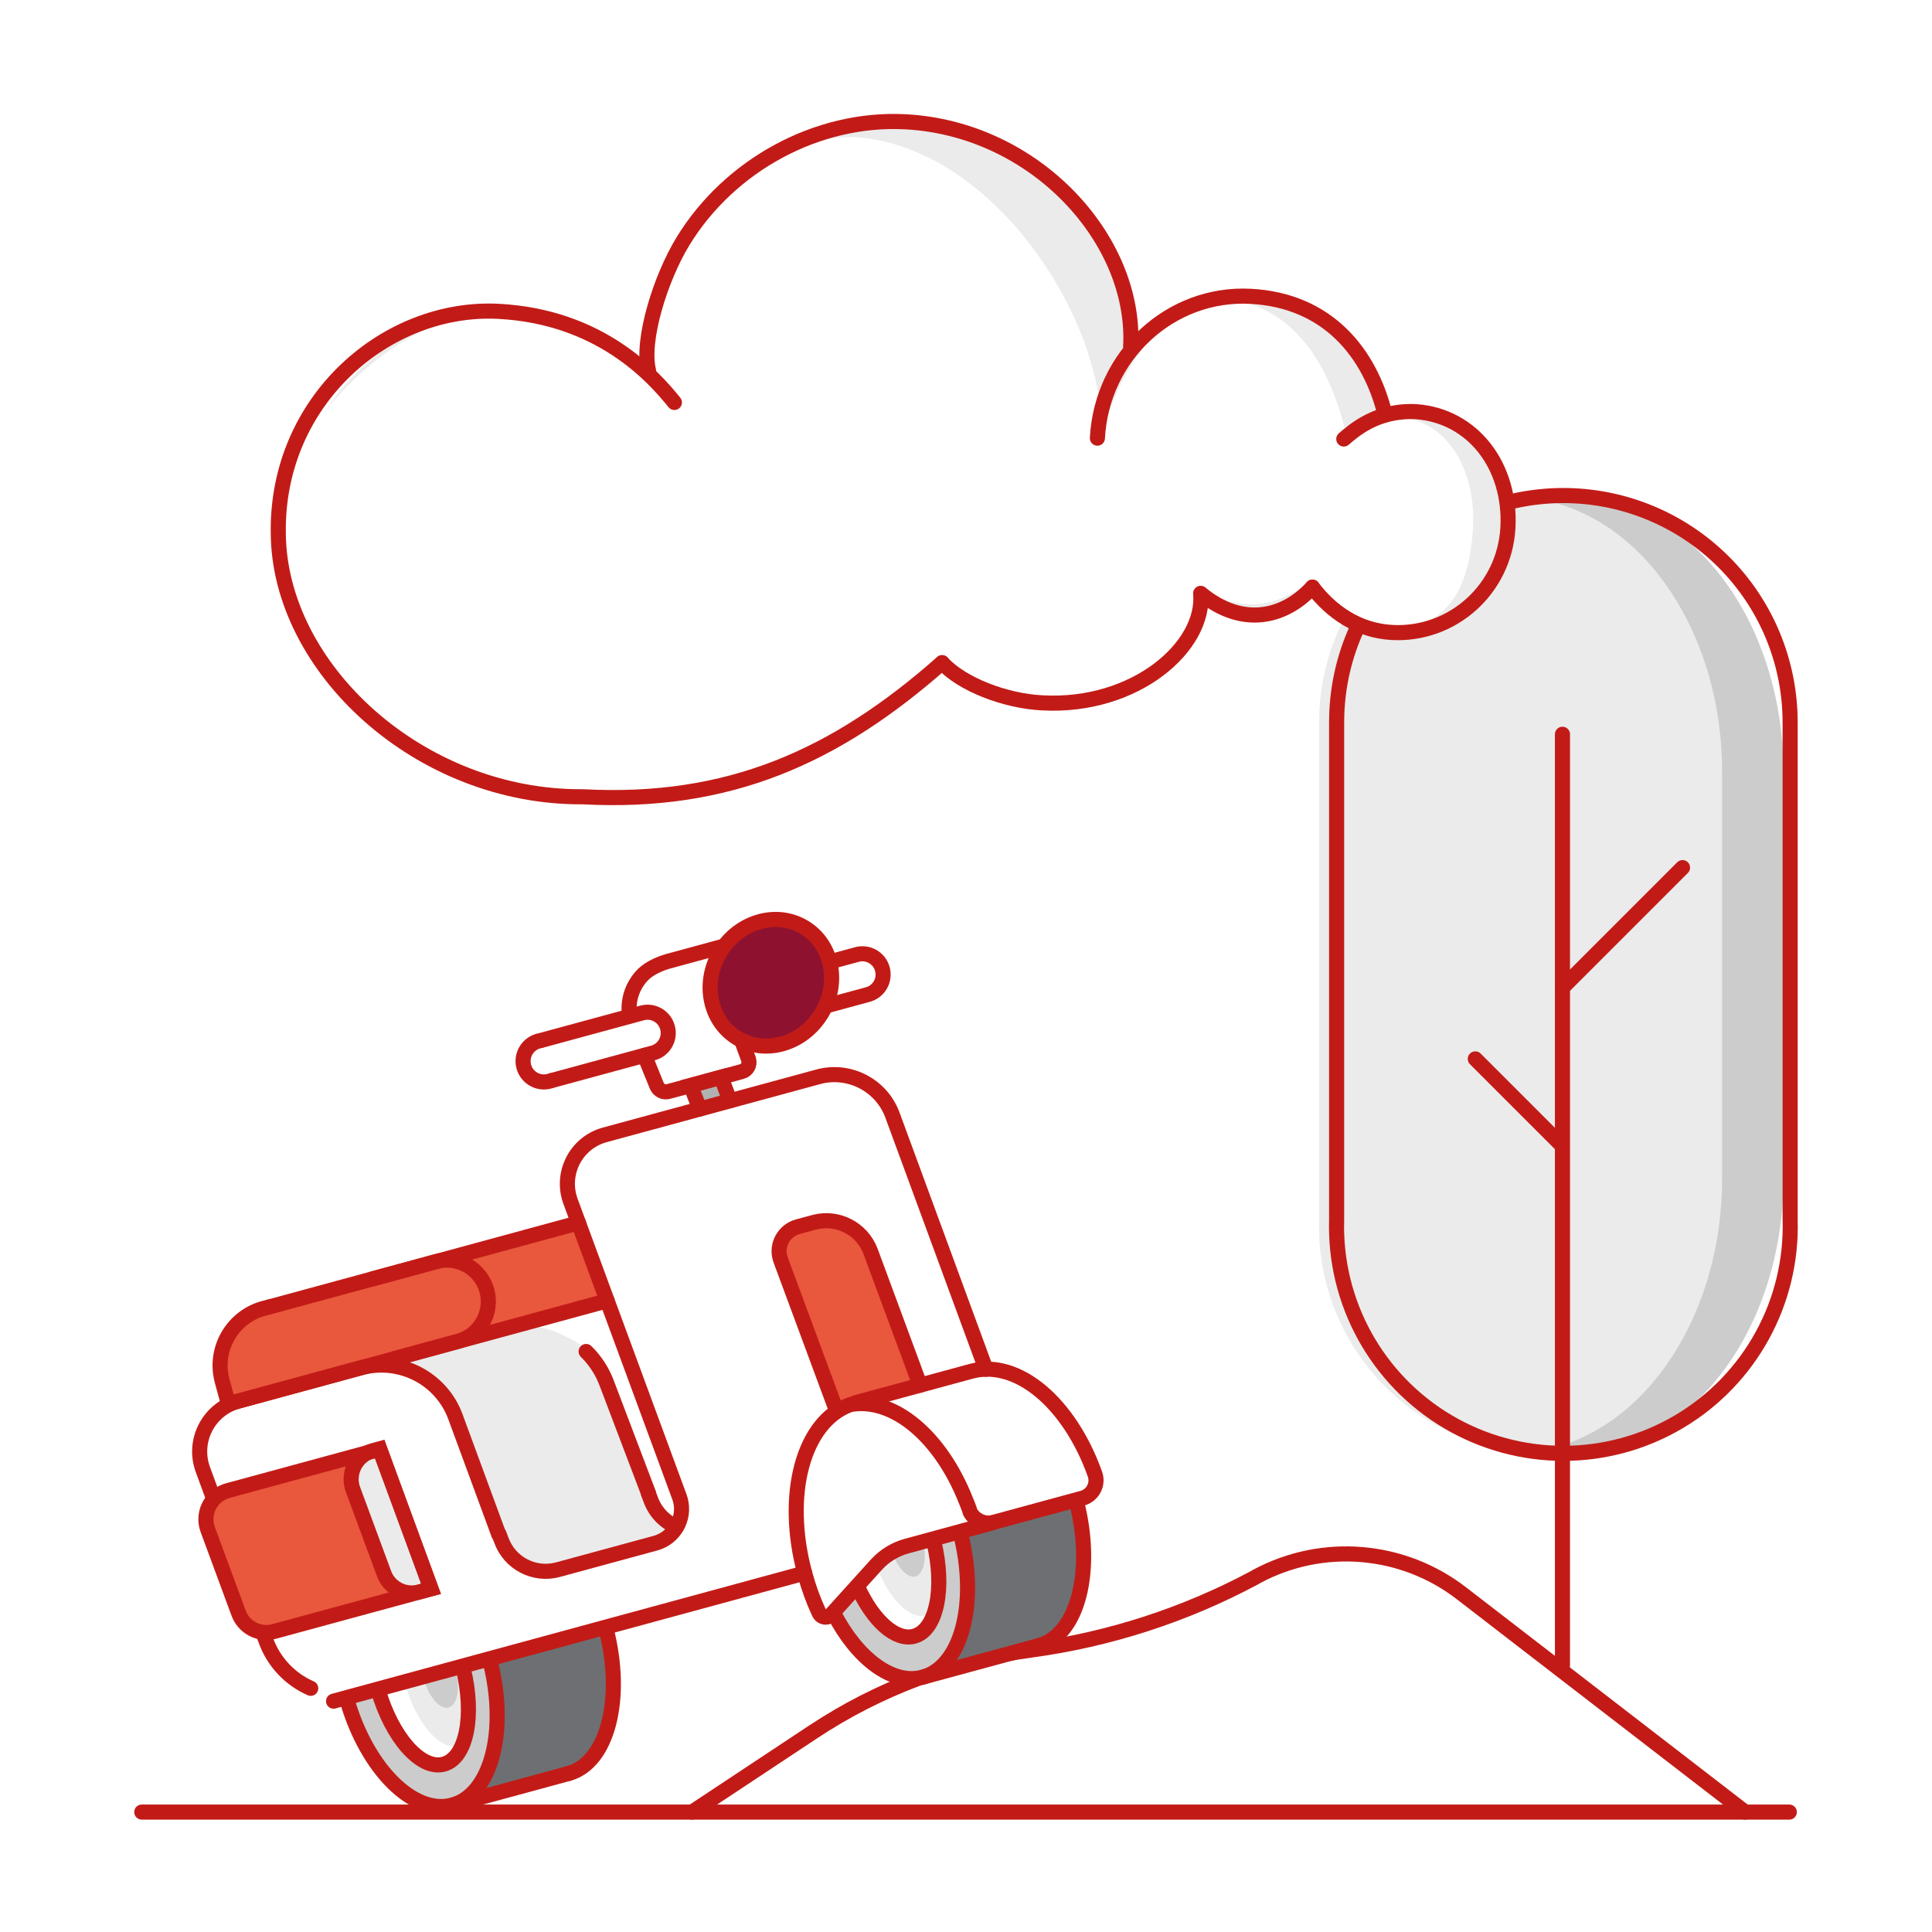 <?xml version="1.0" encoding="UTF-8"?>
<svg width="128px" height="128px" viewBox="0 0 128 128" version="1.1" xmlns="http://www.w3.org/2000/svg" xmlns:xlink="http://www.w3.org/1999/xlink">
    <title>Any damage caused to your vehicle by a natural disaster</title>
    <g id="Page-1" stroke="none" stroke-width="1" fill="none" fill-rule="evenodd">
        <g id="1" transform="translate(-665, -21867)">
            <g id="Any-damage-caused-to-your-vehicle-by-a-natural-disaster" transform="translate(665, 21867)">
                <polygon id="Fill-1" fill="#FFFFFF" points="0 128 128 128 128 0 0 0"></polygon>
                <g id="Group-134" transform="translate(9.393, 7.946)">
                    <path d="M92.962,24.885 C96.958,24.871 100.794,26.448 103.625,29.268 C106.455,32.088 108.046,35.919 108.046,39.915 L108.046,72.861 C108.21,78.336 105.384,83.466 100.668,86.252 C95.952,89.038 90.094,89.038 85.378,86.252 C80.662,83.466 77.836,78.336 78,72.861 L78,39.915 C78,31.641 84.688,24.922 92.962,24.885" id="Fill-2" fill="#EBEBEB"></path>
                    <path d="M94.848,24.973 C94.171,24.984 93.496,25.055 92.827,25.186 C99.662,26.501 104.722,34.192 104.702,43.237 L104.702,70.078 C104.73,79.127 99.666,86.823 92.827,88.129 C93.495,88.272 94.171,88.344 94.848,88.342 C102.526,88.342 108.753,80.2 108.763,70.149 L108.763,43.237 C108.773,38.397 107.311,33.752 104.7,30.325 C102.09,26.899 98.545,24.973 94.848,24.973" id="Fill-4" fill="#CCCCCC"></path>
                    <line x1="-7.10542736e-15" y1="112.109" x2="109.153" y2="112.109" id="Stroke-6" stroke="#C21B17" stroke-linecap="round" stroke-linejoin="round"></line>
                    <path d="M36.458,112.109 L44.481,106.796 C48.82,103.921 53.755,102.068 58.914,101.375 C64.099,100.672 69.115,99.047 73.727,96.578 L73.89,96.483 C78.237,94.159 83.544,94.605 87.442,97.621 L106.226,112.109" id="Stroke-8" stroke="#C21B17" stroke-linecap="round" stroke-linejoin="round"></path>
                    <path d="M94.124,24.885 C98.12,24.871 101.956,26.448 104.787,29.268 C107.617,32.088 109.208,35.919 109.208,39.915 L109.208,72.861 C109.372,78.336 106.546,83.466 101.83,86.252 C97.114,89.038 91.256,89.038 86.54,86.252 C81.824,83.466 78.998,78.336 79.162,72.861 L79.162,39.915 C79.162,31.641 85.85,24.922 94.124,24.885 Z" id="Stroke-10" stroke="#C21B17"></path>
                    <line x1="94.124" y1="102.378" x2="94.124" y2="40.701" id="Stroke-12" stroke="#C21B17" stroke-linecap="round" stroke-linejoin="round"></line>
                    <line x1="94.124" y1="57.492" x2="102.079" y2="49.537" id="Stroke-14" stroke="#C21B17" stroke-linecap="round" stroke-linejoin="round"></line>
                    <line x1="93.988" y1="67.846" x2="88.35" y2="62.208" id="Stroke-16" stroke="#C21B17" stroke-linecap="round" stroke-linejoin="round"></line>
                    <path d="M31.976,43.612 C38.779,44.05 47.741,40.311 53.024,35.96 C60.933,41.618 68.881,38.373 69.94,31.234 C72.574,32.939 74.958,32.694 77.164,31.067 C78.444,32.719 80.418,33.828 82.684,33.949 C86.79,34.169 90.294,31.061 90.511,27.007 C90.728,22.953 87.575,19.488 83.47,19.268 C82.909,19.238 82.689,19.224 82.158,19.312 L82.153,19.323 C81.188,15.13 77.582,11.906 73.108,11.667 C70.079,11.579 67.368,12.651 64.997,14.957 C65.411,7.215 58.548,1.084 49.766,0.078 C39.796,-1.063 32.746,10.662 33.574,16.608 C32.309,14.793 29.501,12.892 23.658,12.683 C16.412,12.84 10.295,18.941 10.324,25.57 C9.835,34.671 18.446,42.561 31.976,43.612" id="Fill-18" fill="#EBEBEB"></path>
                    <path d="M9.055,26.524 C10.057,38.759 16.916,43.89 29.225,44.842 C35.893,45.272 47.841,40.316 53.024,35.959 C60.771,41.609 69.004,38.067 70.051,30.926 C72.63,32.629 74.967,32.381 77.132,30.753 C78.384,32.402 80.318,33.51 82.539,33.628 C86.563,33.844 87.983,30.977 88.2,26.923 C88.371,23.739 86.915,19.824 82.891,19.609 C81.851,19.597 80.763,20.242 79.886,21.189 C78.945,16.997 76.789,12.366 71.768,11.833 C67.26,11.831 64.193,17.943 63.562,21.132 C63.976,13.39 56.402,1.629 47.147,1.134 C39.697,0.945 32.754,10.728 33.574,16.608 C32.207,15.651 27.805,12.71 23.658,12.683 C17.306,12.586 9.4,20.084 9.055,26.524" id="Fill-20" fill="#FFFFFF"></path>
                    <path d="M35.288,18.719 C33.819,16.883 30.291,13.037 23.657,12.682 C16.253,12.286 8.917,18.546 9.044,27.372 C9.1,36.32 18.407,44.923 29.225,44.842 C38.884,45.358 45.978,42.184 53.024,35.959" id="Stroke-22" stroke="#C21B17" stroke-linecap="round" stroke-linejoin="round"></path>
                    <path d="M79.636,21.14 C80.259,20.615 81.799,19.188 84.455,19.33 C88.213,19.623 90.728,22.953 90.511,27.007 C90.294,31.061 86.856,34.172 82.832,33.957 C80.608,33.838 78.81,32.608 77.558,30.954" id="Stroke-24" stroke="#C21B17" stroke-linecap="round" stroke-linejoin="round"></path>
                    <path d="M77.558,30.954 C75.742,32.965 72.915,33.663 70.154,31.364 C70.477,34.875 65.844,38.956 59.667,38.62 C57.206,38.502 54.33,37.39 53.024,35.959" id="Stroke-26" stroke="#C21B17" stroke-linecap="round" stroke-linejoin="round"></path>
                    <path d="M63.312,21.083 C63.605,15.609 68.152,11.401 73.469,11.686 C78.574,11.959 81.373,15.441 82.376,19.541" id="Stroke-28" stroke="#C21B17" stroke-linecap="round" stroke-linejoin="round"></path>
                    <path d="M65.515,14.985 C65.89,7.973 59.252,0.586 50.601,0.123 C44.772,-0.189 38.946,2.986 35.86,8.032 C34.366,10.475 33.078,14.59 33.574,16.608" id="Stroke-30" stroke="#C21B17" stroke-linecap="round" stroke-linejoin="round"></path>
                    <polygon id="Fill-32" fill="#E9573D" points="17.002 76.317 31.773 72.3 33.176 77.459 18.405 81.476"></polygon>
                    <path d="M29.758,99.975 L29.49,100.048 C28.462,100.576 27.061,100.802 25.944,101.039 L25.933,100.998 L25.221,101.165 C23.18,101.678 21.168,102.301 19.194,103.031 C18.897,103.151 18.61,103.296 18.337,103.464 L20.563,111.649 L27.786,109.684 C27.941,109.669 28.095,109.644 28.247,109.603 C30.867,108.89 31.946,104.528 30.673,99.848 L30.638,99.718 C30.356,99.839 30.061,99.926 29.758,99.975" id="Fill-34" fill="#6E6F72"></path>
                    <path d="M38.316,55.14 C39.537,53.111 42.032,52.373 43.89,53.491 C45.748,54.608 46.264,57.159 45.043,59.188 C43.823,61.217 41.327,61.955 39.469,60.837 C37.612,59.72 37.095,57.169 38.316,55.14" id="Fill-36" fill="#8E1230"></path>
                    <path d="M16.2,94.925 C18.816,94.214 21.968,97.428 23.24,102.105 C24.512,106.782 23.422,111.15 20.806,111.862 C18.19,112.573 15.038,109.359 13.766,104.682 C12.494,100.005 13.584,95.636 16.2,94.925" id="Fill-38" fill="#CCCCCC"></path>
                    <path d="M17.038,97.398 C18.588,96.976 20.56,99.264 21.442,102.507 C22.324,105.751 21.782,108.722 20.232,109.143 C18.682,109.565 16.711,107.277 15.829,104.034 C14.946,100.791 15.488,97.82 17.038,97.398" id="Fill-40" fill="#FFFFFF"></path>
                    <path d="M19.144,98.192 C18.912,98.11 18.66,98.1 18.422,98.162 C17.164,98.504 16.716,100.925 17.436,103.57 C18.155,106.214 19.765,108.067 21.022,107.725 C21.258,107.658 21.469,107.525 21.632,107.342 C22.238,104.072 21.322,100.704 19.144,98.192" id="Fill-42" fill="#EBEBEB"></path>
                    <path d="M19.13,100.766 C19.712,100.608 20.453,101.467 20.784,102.686 C21.116,103.904 20.912,105.02 20.33,105.179 C19.748,105.337 19.007,104.478 18.676,103.259 C18.344,102.041 18.548,100.924 19.13,100.766" id="Fill-44" fill="#CCCCCC"></path>
                    <path d="M13.416,98.879 L8.768,100.143 C7.787,100.409 6.766,99.881 6.416,98.927 L4.369,93.386 C3.996,92.366 4.52,91.236 5.54,90.862 C5.592,90.843 5.645,90.826 5.699,90.811 L15.757,88.076 L19.167,97.315 L13.416,98.879 Z" id="Fill-46" fill="#C5291D"></path>
                    <path d="M60.941,91.495 L60.673,91.568 C59.645,92.096 58.244,92.322 57.127,92.559 L57.116,92.518 L56.404,92.685 C54.363,93.198 52.351,93.821 50.377,94.551 C50.08,94.671 49.793,94.816 49.52,94.984 L51.746,103.169 L58.969,101.204 C59.124,101.189 59.278,101.164 59.43,101.123 C62.05,100.41 63.129,96.048 61.856,91.368 L61.821,91.238 C61.539,91.359 61.244,91.446 60.941,91.495" id="Fill-48" fill="#6E6F72"></path>
                    <path d="M50.377,94.551 C48.561,95.271 47.496,96.772 46.206,98.177 C46.053,98.346 45.86,98.474 45.645,98.547 C47.185,101.778 49.668,103.734 51.745,103.169 C54.357,102.459 55.444,98.095 54.171,93.415 L54.142,93.309 C52.865,93.674 51.597,94.071 50.377,94.551" id="Fill-50" fill="#CCCCCC"></path>
                    <path d="M50.377,94.551 C49.179,95.085 48.128,95.9 47.312,96.926 C48.306,99.269 49.892,100.807 51.173,100.459 C52.715,100.039 53.259,97.077 52.387,93.839 C51.707,94.059 51.014,94.299 50.377,94.551" id="Fill-52" fill="#FFFFFF"></path>
                    <path d="M50.377,94.551 C49.735,94.814 49.14,95.179 48.615,95.631 C49.401,97.883 50.829,99.385 51.973,99.074 C52.206,99.007 52.415,98.874 52.575,98.692 C52.926,97.088 52.862,95.42 52.389,93.847 C51.707,94.059 51.014,94.299 50.377,94.551" id="Fill-54" fill="#EBEBEB"></path>
                    <path d="M50.377,94.551 C50.148,94.646 49.924,94.753 49.707,94.873 C50.071,95.924 50.736,96.64 51.271,96.494 C51.807,96.349 52.049,95.255 51.741,94.058 C51.277,94.21 50.826,94.377 50.377,94.551" id="Fill-56" fill="#CCCCCC"></path>
                    <path d="M23.671,93.695 L23.826,94.106 C24.381,95.633 26.018,96.477 27.585,96.045 L34.026,94.294 C35.276,93.957 36.017,92.671 35.681,91.42 C35.666,91.361 35.648,91.302 35.627,91.245 L28.412,71.664 C27.761,69.925 28.642,67.987 30.381,67.336 C30.483,67.298 30.587,67.265 30.692,67.237 L44.888,63.376 C46.895,62.872 48.964,63.941 49.712,65.871 L55.928,82.771 C55.928,82.771 58.392,82.859 59.12,83.645 C59.847,84.432 63.556,88.911 63.206,90.121 C62.856,91.332 58.739,92.208 57.246,92.613 C55.754,93.019 51.041,94.17 50.276,94.561 C49.511,94.952 46.161,98.877 45.663,99.03 C45.164,99.183 44.706,99.195 44.331,97.781 C43.955,96.368 43.672,96.131 42.861,96.351 L30.724,99.774 L12.707,104.761 L11.194,103.909 C9.816,103.306 8.743,102.165 8.227,100.752 L4.046,89.414 C3.389,87.618 4.314,85.629 6.111,84.972 C6.2,84.939 6.293,84.91 6.386,84.884 L14.498,82.678 C17.116,81.965 19.843,83.372 20.78,85.918 L23.646,93.702 L23.802,94.112" id="Fill-58" fill="#FFFFFF"></path>
                    <polyline id="Fill-60" fill="#B1B1B1" points="38.974 64.984 38.375 63.422 36.363 63.969 36.97 65.529"></polyline>
                    <path d="M45.971,85.365 L42.333,75.543 C42.005,74.675 42.444,73.705 43.313,73.377 C43.365,73.357 43.418,73.34 43.472,73.326 L44.584,73.024 C46.121,72.637 47.706,73.458 48.275,74.938 L51.564,83.827" id="Fill-62" fill="#E9573D"></path>
                    <path d="M45.299,58.708 L48.097,57.947 C48.829,57.753 49.264,57.003 49.07,56.271 C49.07,56.268 49.069,56.266 49.068,56.263 C48.874,55.532 48.124,55.096 47.392,55.29 C47.387,55.292 47.382,55.293 47.376,55.295 L45.575,55.784" id="Fill-64" fill="#FFFFFF"></path>
                    <path d="M13.416,98.879 L8.768,100.143 C7.787,100.409 6.766,99.881 6.416,98.927 L4.369,93.386 C3.996,92.366 4.52,91.236 5.54,90.862 C5.592,90.843 5.645,90.826 5.699,90.811 L15.757,88.076 L19.167,97.315 L13.416,98.879 Z" id="Fill-66" fill="#E9573D"></path>
                    <path d="M13.982,90.711 L16.029,96.252 C16.357,97.236 17.395,97.794 18.396,97.525 L19.159,97.318 L15.764,88.04 L15.335,88.157 C14.284,88.434 13.658,89.511 13.936,90.561 C13.949,90.612 13.965,90.662 13.982,90.711" id="Fill-68" fill="#EBEBEB"></path>
                    <path d="M8.087,78.741 L19.5,75.637 C20.96,75.24 22.466,76.102 22.863,77.562 C23.261,79.023 22.399,80.529 20.938,80.926 L5.737,85.06 L5.327,83.551 C4.758,81.459 5.993,79.302 8.085,78.733 L8.085,78.733 L8.087,78.741 Z" id="Fill-70" fill="#E9573D"></path>
                    <path d="M11.602,83.465 C16.761,82.062 22.116,80.484 23.566,80.211 C24.294,80.059 25.034,79.972 25.778,79.95 C26.477,79.968 27.164,80.141 27.789,80.457 C29.015,80.994 30.213,81.845 30.57,82.932 C30.927,84.02 33.719,91.885 34.157,92.28 C34.596,92.675 35.492,93.407 35.492,93.407 C34.563,93.964 33.565,94.4 32.525,94.701 C30.943,95.131 27.146,96.321 26.416,96.136 C25.687,95.951 24.134,95.014 23.195,92.717 C22.257,90.42 21.173,86.115 20.431,85.115 C19.689,84.114 17.909,81.288 11.602,83.465" id="Fill-72" fill="#EBEBEB"></path>
                    <path d="M37.243,55.097 C36.11,55.283 35.005,55.613 33.956,56.078 C33.224,56.591 32.196,58.194 32.294,59.065 C32.391,59.936 31.567,59.594 31.299,59.667 L25.864,61.145 C25.864,61.145 25.274,62.176 25.368,62.525 C25.642,63.016 25.989,63.463 26.399,63.848 L30.766,62.8 C31.398,62.628 33.386,62.087 33.386,62.087 C33.386,62.087 34.016,64.181 34.443,64.213 C36.349,63.9 38.236,63.48 40.094,62.955 C40.273,62.81 40.868,62.021 40.163,61.83 C39.457,61.638 38.158,59.84 38.052,59.259 C38.014,57.888 38.102,56.517 38.315,55.163 C38.475,54.405 37.243,55.097 37.243,55.097" id="Fill-74" fill="#FFFFFF"></path>
                    <path d="M33.566,91.003 L33.721,91.414 C34.017,92.226 34.636,92.878 35.431,93.214" id="Stroke-76" stroke="#C21B17" stroke-linecap="round"></path>
                    <path d="M29.439,81.594 C30.044,82.186 30.509,82.904 30.805,83.697 L33.566,90.969" id="Stroke-78" stroke="#C21B17" stroke-linecap="round"></path>
                    <path d="M4.749,91.323 L4.047,89.414 C3.39,87.618 4.314,85.629 6.11,84.972 C6.201,84.939 6.293,84.91 6.387,84.884 L14.498,82.678 C17.116,81.965 19.844,83.372 20.78,85.918 L23.646,93.702" id="Stroke-80" stroke="#C21B17" stroke-linecap="round"></path>
                    <path d="M11.194,103.909 C9.816,103.305 8.743,102.165 8.227,100.751 L8.069,100.332" id="Stroke-82" stroke="#C21B17" stroke-linecap="round"></path>
                    <path d="M13.416,98.879 L8.768,100.143 C7.787,100.409 6.766,99.881 6.416,98.927 L4.369,93.386 C3.996,92.366 4.52,91.236 5.54,90.862 C5.592,90.843 5.645,90.826 5.699,90.811 L15.757,88.076 L19.167,97.315 L13.416,98.879 Z" id="Stroke-84" stroke="#C21B17" stroke-linecap="round"></path>
                    <path d="M13.982,90.711 L16.029,96.252 C16.357,97.236 17.395,97.794 18.396,97.525 L19.159,97.318 L15.764,88.04 L15.335,88.157 C14.284,88.434 13.658,89.511 13.936,90.561 C13.949,90.612 13.965,90.662 13.982,90.711 Z" id="Stroke-86" stroke="#C21B17" stroke-linecap="round"></path>
                    <line x1="30.835" y1="78.235" x2="16.762" y2="82.062" id="Stroke-88" stroke="#C21B17" stroke-linecap="round"></line>
                    <line x1="15.323" y1="76.774" x2="28.934" y2="73.072" id="Stroke-90" stroke="#C21B17" stroke-linecap="round"></line>
                    <path d="M8.087,78.741 L19.5,75.637 C20.96,75.24 22.466,76.102 22.863,77.562 C23.261,79.023 22.399,80.529 20.938,80.926 L5.737,85.06 L5.327,83.551 C4.758,81.459 5.993,79.302 8.085,78.733 L8.085,78.733 L8.087,78.741 Z" id="Stroke-92" stroke="#C21B17" stroke-linecap="round"></path>
                    <path d="M45.971,85.365 L42.333,75.543 C42.005,74.675 42.444,73.705 43.313,73.377 C43.365,73.357 43.418,73.34 43.472,73.326 L44.584,73.024 C46.121,72.637 47.706,73.458 48.275,74.938 L51.564,83.827" id="Stroke-94" stroke="#C21B17" stroke-linecap="round"></path>
                    <path d="M47.248,85 L54.947,82.907 C58.02,82.071 61.468,85.01 63.15,89.718 C63.377,90.357 63.041,91.059 62.404,91.285 C62.379,91.294 62.353,91.302 62.328,91.309 L56.462,92.904" id="Stroke-96" stroke="#C21B17" stroke-linecap="round"></path>
                    <path d="M54.892,92.252 C54.817,91.976 54.598,91.461 54.598,91.461 C52.925,87.229 49.802,84.585 46.931,85.113 C43.824,86.246 42.504,91.065 43.933,96.321 C44.172,97.211 44.486,98.078 44.874,98.914 C44.983,99.155 45.266,99.262 45.508,99.153 C45.568,99.126 45.621,99.087 45.665,99.038 L48.686,95.699 C49.223,95.114 49.915,94.694 50.682,94.486 L56.466,92.913 C55.852,93.077 55.205,92.805 54.892,92.252 Z" id="Stroke-98" stroke="#C21B17" stroke-linecap="round"></path>
                    <path d="M33.302,61.971 L34.123,63.995 C34.247,64.294 34.574,64.455 34.887,64.371 L39.754,63.048 C40.095,62.958 40.299,62.609 40.209,62.267 C40.202,62.238 40.192,62.21 40.181,62.182 L39.749,61.011" id="Stroke-100" stroke="#C21B17" stroke-linecap="round"></path>
                    <polyline id="Stroke-102" stroke="#C21B17" stroke-linecap="round" points="38.974 64.984 38.375 63.422 36.363 63.969 36.97 65.529"></polyline>
                    <path d="M38.49,54.758 L34.922,55.728 C34.3,55.897 33.656,56.201 33.249,56.584 C32.511,57.304 32.165,58.335 32.321,59.354" id="Stroke-104" stroke="#C21B17" stroke-linecap="round"></path>
                    <path d="M27.186,63.634 L33.87,61.816 C34.6,61.618 35.031,60.865 34.832,60.135 C34.638,59.403 33.888,58.968 33.157,59.162 C33.154,59.162 33.151,59.163 33.149,59.164 L26.465,60.982" id="Stroke-106" stroke="#C21B17" stroke-linecap="round"></path>
                    <path d="M26.384,61.003 C25.636,61.145 25.145,61.866 25.286,62.614 C25.428,63.362 26.15,63.854 26.898,63.712 C26.968,63.699 27.038,63.68 27.105,63.655" id="Stroke-108" stroke="#C21B17" stroke-linecap="round"></path>
                    <path d="M38.316,55.14 C39.537,53.111 42.032,52.373 43.89,53.491 C45.748,54.608 46.264,57.159 45.043,59.188 C43.823,61.217 41.327,61.955 39.469,60.837 C37.612,59.72 37.095,57.169 38.316,55.14 Z" id="Stroke-110" stroke="#C21B17" stroke-linecap="round"></path>
                    <path d="M45.299,58.708 L48.097,57.947 C48.829,57.753 49.264,57.003 49.07,56.271 C49.07,56.268 49.069,56.266 49.068,56.263 C48.874,55.532 48.124,55.096 47.392,55.29 C47.387,55.292 47.382,55.293 47.376,55.295 L45.575,55.784" id="Stroke-112" stroke="#C21B17" stroke-linecap="round"></path>
                    <path d="M23.671,93.695 L23.826,94.106 C24.381,95.633 26.018,96.477 27.585,96.045 L34.026,94.294 C35.276,93.957 36.017,92.671 35.681,91.42 C35.666,91.361 35.648,91.302 35.627,91.245 L28.412,71.664 C27.761,69.925 28.642,67.987 30.381,67.336 C30.483,67.298 30.587,67.265 30.692,67.237 L44.888,63.376 C46.895,62.872 48.964,63.941 49.712,65.871 L55.928,82.771" id="Stroke-114" stroke="#C21B17" stroke-linecap="round"></path>
                    <line x1="43.92" y1="96.272" x2="12.707" y2="104.76" id="Stroke-116" stroke="#C21B17" stroke-linecap="round"></line>
                    <path d="M59.443,101.076 C61.999,100.38 63.094,96.188 61.948,91.622" id="Stroke-118" stroke="#C21B17" stroke-linecap="round"></path>
                    <line x1="59.443" y1="101.076" x2="51.745" y2="103.168" id="Stroke-120" stroke="#C21B17" stroke-linecap="round"></line>
                    <path d="M54.251,93.684 C55.409,98.257 54.311,102.471 51.746,103.169 C49.724,103.719 47.382,101.924 45.836,98.922" id="Stroke-122" stroke="#C21B17" stroke-linecap="round"></path>
                    <path d="M52.479,94.198 C53.221,97.292 52.663,100.053 51.173,100.458 C49.945,100.792 48.453,99.426 47.447,97.231" id="Stroke-124" stroke="#C21B17" stroke-linecap="round"></path>
                    <path d="M28.279,109.551 C30.864,108.848 31.963,104.566 30.752,99.941" id="Stroke-126" stroke="#C21B17" stroke-linecap="round"></path>
                    <line x1="28.279" y1="109.551" x2="20.581" y2="111.644" id="Stroke-128" stroke="#C21B17" stroke-linecap="round"></line>
                    <path d="M23.08,102.136 C24.247,106.718 23.15,110.945 20.58,111.644 C18.018,112.341 14.941,109.271 13.62,104.748" id="Stroke-130" stroke="#C21B17" stroke-linecap="round"></path>
                    <path d="M21.293,102.583 C22.068,105.714 21.514,108.524 20.009,108.934 C18.493,109.346 16.574,107.166 15.665,104.035" id="Stroke-132" stroke="#C21B17" stroke-linecap="round"></path>
                </g>
            </g>
        </g>
    </g>
</svg>